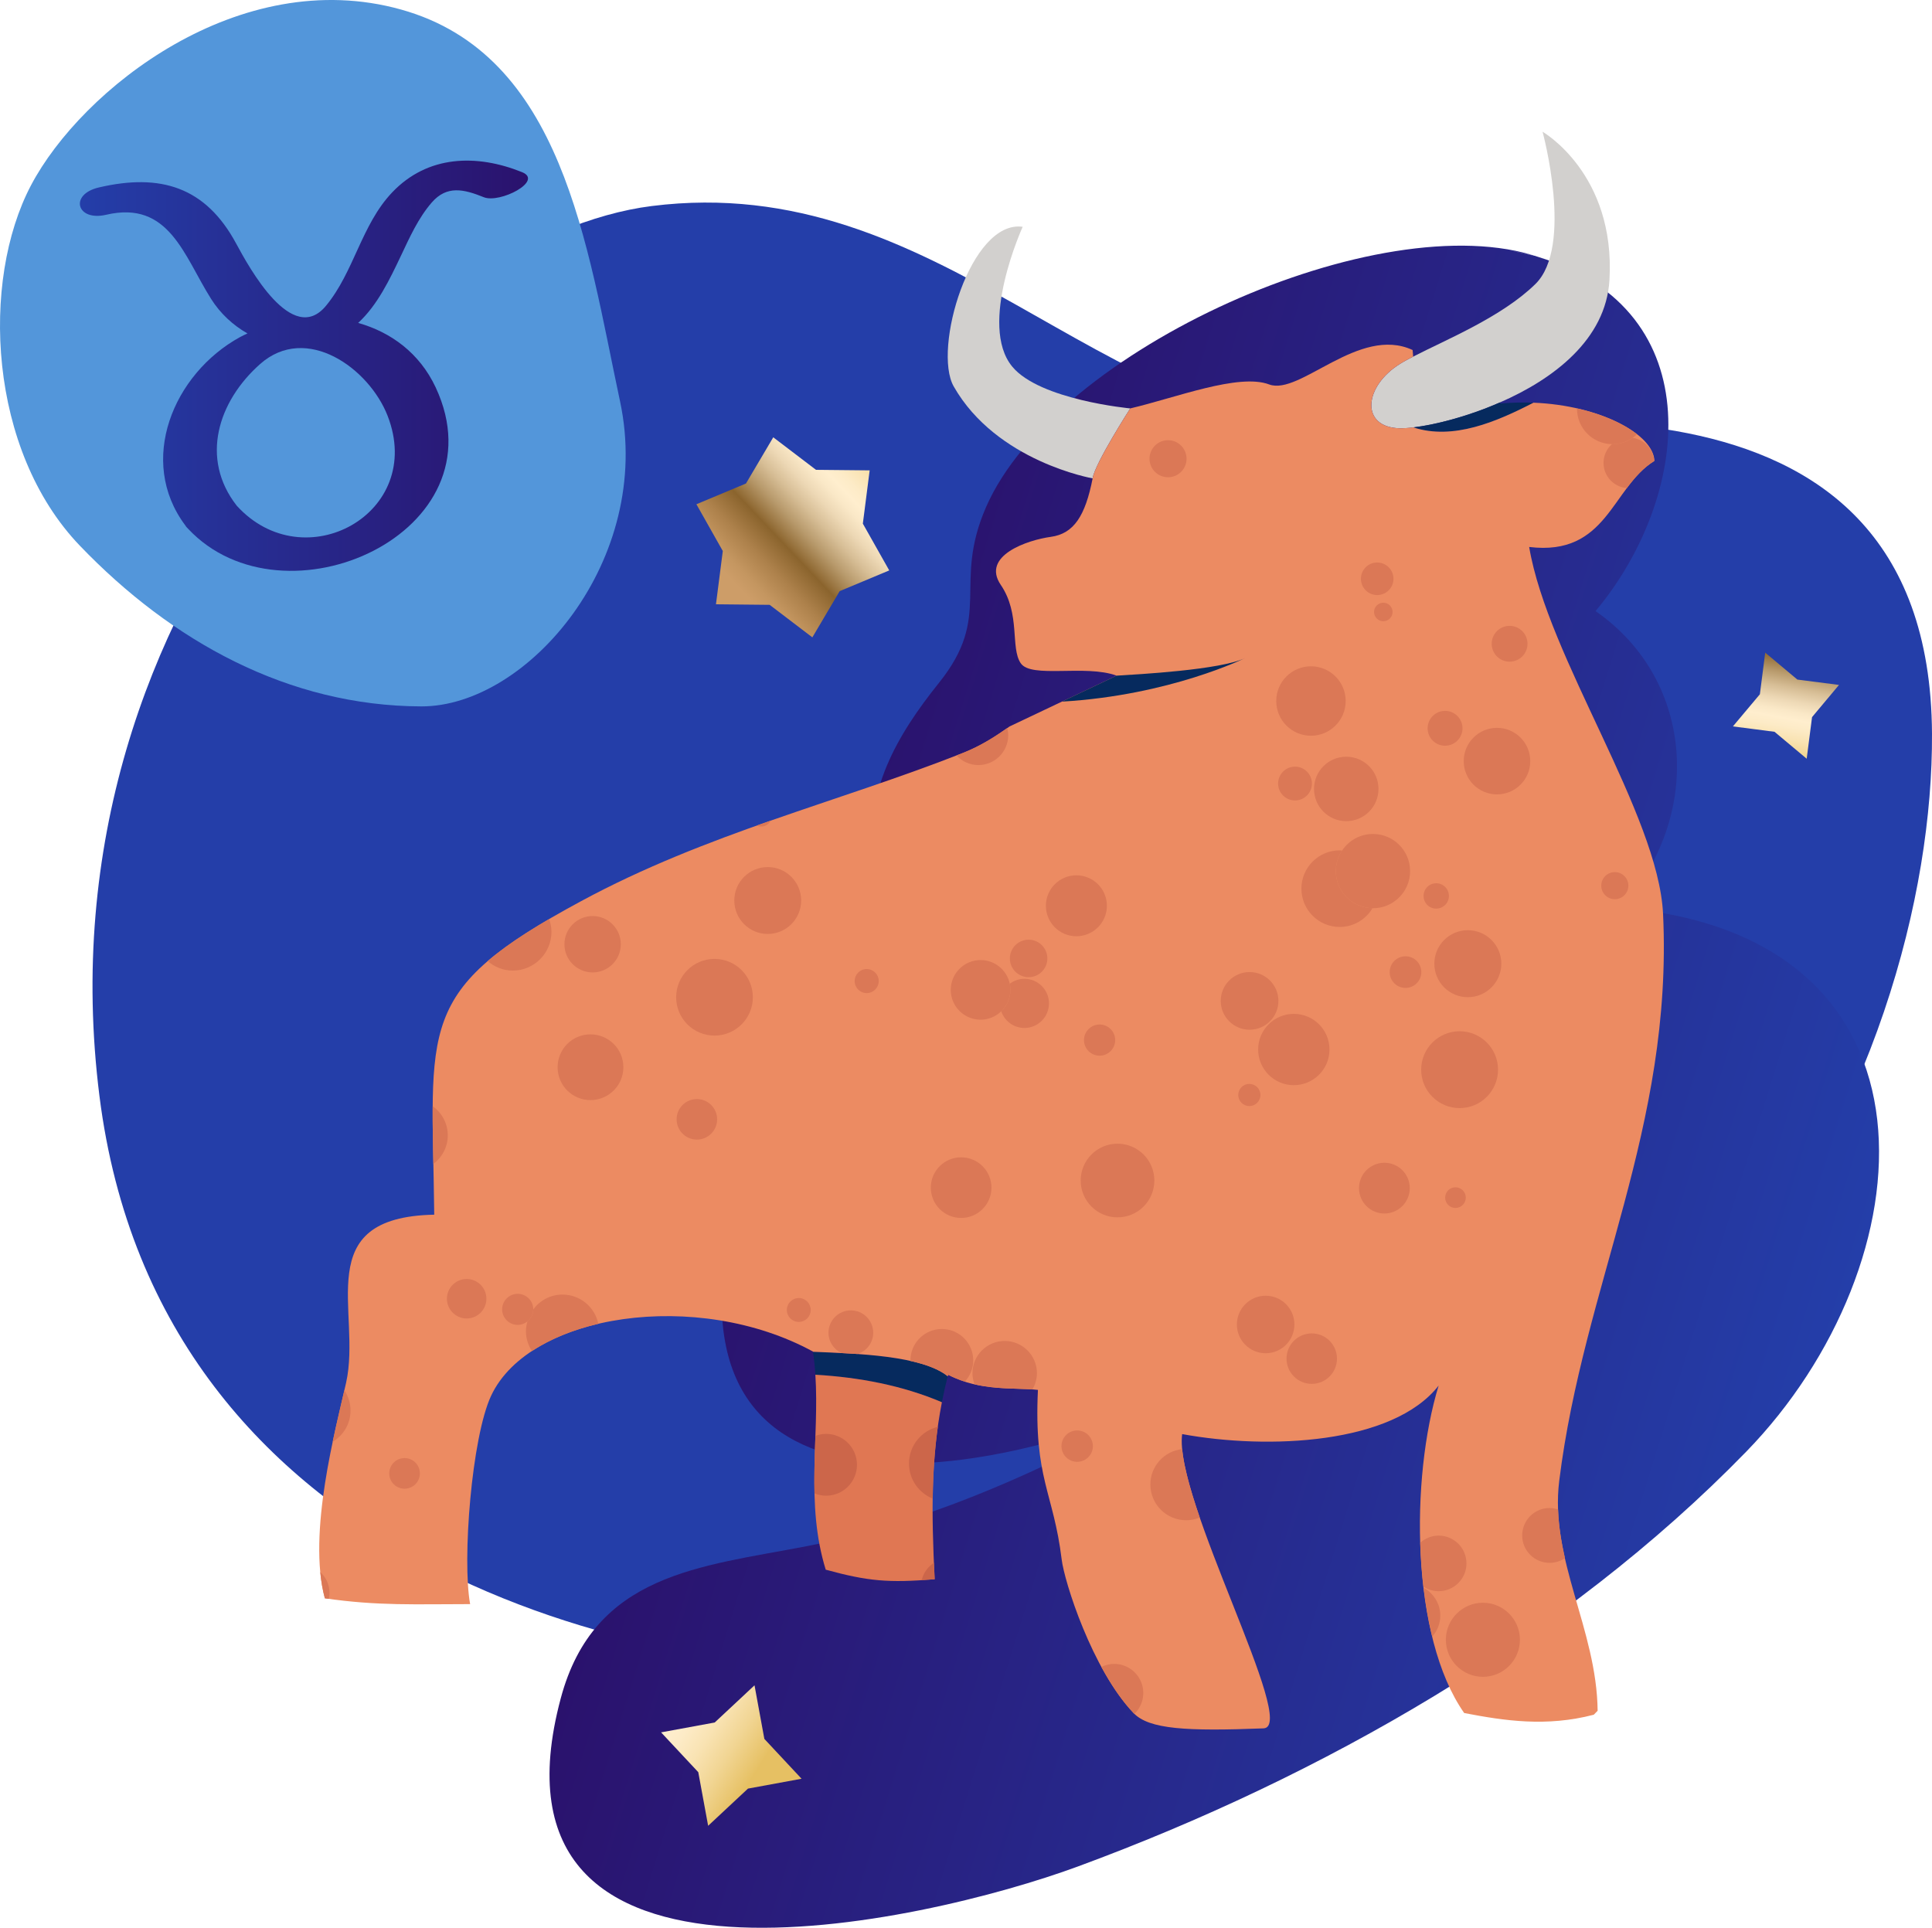 <?xml version="1.0" encoding="iso-8859-1"?>
<!-- Generator: Adobe Illustrator 29.5.1, SVG Export Plug-In . SVG Version: 9.03 Build 0)  -->
<svg version="1.1" id="Calque_1" xmlns="http://www.w3.org/2000/svg" xmlns:xlink="http://www.w3.org/1999/xlink" x="0px" y="0px"
	 viewBox="0 0 433.798 432.882" style="enable-background:new 0 0 433.798 432.882;" xml:space="preserve">
<g>
	<path style="fill:#243EA9;" d="M22.327,246.083c13.402,106.438,123.157,130.209,177.767,128.614
		c181.776-5.286,234.088-137.93,233.703-209.957c-0.475-89.4-102.661-67.836-129.592-67.999
		c-57.481-0.351-93.26-58.612-157.88-50.476C93.796,52.878,8.185,133.746,22.327,246.083z"/>
	
		<linearGradient id="SVGID_1_" gradientUnits="userSpaceOnUse" x1="1421.767" y1="-351.775" x2="1671.421" y2="-351.775" gradientTransform="matrix(-0.955 -0.297 0.297 -0.955 1875.964 383.129)">
		<stop  offset="0" style="stop-color:#243EA9"/>
		<stop  offset="1" style="stop-color:#2A126D"/>
	</linearGradient>
	<path style="fill:url(#SVGID_1_);" d="M162.999,280.665c-10.55,68.165,69.2,48.826,103.629,31.435
		c-26.489,15.38-55.297,29.258-85.574,35.108c-23.769,4.597-47.632,6.065-55.139,34.121c-19.762,73.772,81.69,50.47,116.075,37.8
		c54.549-20.097,109.286-51.219,150.074-93.134c40.955-42.083,46.972-116.011-28.255-122.176
		c18.31-19.611,17.226-50.786-5.555-66.599c21.202-25.337,26.442-67.433-12.847-79.521l0.119,0.036
		c-35.5-12.116-108.622,20.598-124.126,56.14c-7.639,17.512,1.663,24.223-10.603,39.5c-9.435,11.761-16.773,24.414-14.782,40.179
		C199.517,221.294,168.099,247.732,162.999,280.665L162.999,280.665z M357.157,67.364c-2.731-3.102-5.891-5.849-9.464-8.104
		C351.014,61.314,354.248,64.041,357.157,67.364z M344.54,57.421c-0.144-0.003-0.268-0.039-0.388-0.107
		C344.282,57.351,344.429,57.389,344.54,57.421L344.54,57.421z M344.018,57.278c0.033,0.02,0.073,0.039,0.105,0.056
		C337.211,55.846,337.176,55.827,344.018,57.278L344.018,57.278z M338.763,56.181c-1.953-0.282-3.942-0.413-5.94-0.419
		C335.017,55.768,337.022,55.937,338.763,56.181z M332.206,55.781c-1.95,0.02-3.908,0.143-5.871,0.436
		C328.41,55.905,330.36,55.794,332.206,55.781z"/>
	
		<linearGradient id="SVGID_00000065773110145784875650000017696684912497512619_" gradientUnits="userSpaceOnUse" x1="869.128" y1="1431.682" x2="890.574" y2="1389.617" gradientTransform="matrix(-0.943 -0.334 0.334 -0.943 541.082 1739.268)">
		<stop  offset="0" style="stop-color:#E6C063"/>
		<stop  offset="0.008" style="stop-color:#E7C267"/>
		<stop  offset="0.107" style="stop-color:#F1D593"/>
		<stop  offset="0.196" style="stop-color:#F9E3B3"/>
		<stop  offset="0.27" style="stop-color:#FDEBC7"/>
		<stop  offset="0.32" style="stop-color:#FFEECE"/>
		<stop  offset="0.367" style="stop-color:#FAE8C7"/>
		<stop  offset="0.432" style="stop-color:#EDD8B5"/>
		<stop  offset="0.509" style="stop-color:#D7BE96"/>
		<stop  offset="0.595" style="stop-color:#B89A6C"/>
		<stop  offset="0.688" style="stop-color:#926C36"/>
		<stop  offset="0.702" style="stop-color:#8B642D"/>
		<stop  offset="0.824" style="stop-color:#AD814B"/>
		<stop  offset="0.932" style="stop-color:#C49660"/>
		<stop  offset="1" style="stop-color:#CD9D68"/>
	</linearGradient>
	<polygon style="fill:url(#SVGID_00000065773110145784875650000017696684912497512619_);" points="160.757,135.691 162.293,123.728 
		156.366,113.226 167.49,108.575 173.622,98.196 183.216,105.5 195.27,105.62 193.737,117.581 199.664,128.086 188.534,132.739 
		182.402,143.118 172.814,135.815 	"/>
	
		<linearGradient id="SVGID_00000002353117135357759170000004019794192641909643_" gradientUnits="userSpaceOnUse" x1="200.599" y1="105.475" x2="219.879" y2="74.746" gradientTransform="matrix(0.931 -0.364 0.364 0.931 173.082 147.378)">
		<stop  offset="0" style="stop-color:#E6C063"/>
		<stop  offset="0.008" style="stop-color:#E7C267"/>
		<stop  offset="0.107" style="stop-color:#F1D593"/>
		<stop  offset="0.196" style="stop-color:#F9E3B3"/>
		<stop  offset="0.27" style="stop-color:#FDEBC7"/>
		<stop  offset="0.32" style="stop-color:#FFEECE"/>
		<stop  offset="0.367" style="stop-color:#FAE8C7"/>
		<stop  offset="0.432" style="stop-color:#EDD8B5"/>
		<stop  offset="0.509" style="stop-color:#D7BE96"/>
		<stop  offset="0.595" style="stop-color:#B89A6C"/>
		<stop  offset="0.688" style="stop-color:#926C36"/>
		<stop  offset="0.702" style="stop-color:#8B642D"/>
		<stop  offset="0.824" style="stop-color:#AD814B"/>
		<stop  offset="0.932" style="stop-color:#C49660"/>
		<stop  offset="1" style="stop-color:#CD9D68"/>
	</linearGradient>
	<polygon style="fill:url(#SVGID_00000002353117135357759170000004019794192641909643_);" points="396.351,146.551 403.57,152.598 
		412.917,153.8 406.864,161.028 405.662,170.371 398.441,164.325 389.093,163.113 395.15,155.895 	"/>
	
		<linearGradient id="SVGID_00000116202320996533421950000003291777434265121956_" gradientUnits="userSpaceOnUse" x1="-75.299" y1="888.885" x2="-110.394" y2="830.392" gradientTransform="matrix(0.893 -0.45 0.45 0.893 -162.85 -430.038)">
		<stop  offset="0" style="stop-color:#E6C063"/>
		<stop  offset="0.008" style="stop-color:#E7C267"/>
		<stop  offset="0.107" style="stop-color:#F1D593"/>
		<stop  offset="0.196" style="stop-color:#F9E3B3"/>
		<stop  offset="0.27" style="stop-color:#FDEBC7"/>
		<stop  offset="0.32" style="stop-color:#FFEECE"/>
		<stop  offset="0.367" style="stop-color:#FAE8C7"/>
		<stop  offset="0.432" style="stop-color:#EDD8B5"/>
		<stop  offset="0.509" style="stop-color:#D7BE96"/>
		<stop  offset="0.595" style="stop-color:#B89A6C"/>
		<stop  offset="0.688" style="stop-color:#926C36"/>
		<stop  offset="0.702" style="stop-color:#8B642D"/>
		<stop  offset="0.824" style="stop-color:#AD814B"/>
		<stop  offset="0.932" style="stop-color:#C49660"/>
		<stop  offset="1" style="stop-color:#CD9D68"/>
	</linearGradient>
	<polygon style="fill:url(#SVGID_00000116202320996533421950000003291777434265121956_);" points="148.432,389 160.469,386.787 
		169.414,378.436 171.624,390.471 179.977,399.414 167.946,401.628 159.002,409.981 156.786,397.94 	"/>
	<path style="fill:#5396DA;" d="M17.947,122.553C-2.634,101.123-4.386,63.139,6.966,41.601C18.315,20.063,53.708-8.003,90.037,2.138
		c36.336,10.134,41.634,52.579,49.198,88.057c7.569,35.479-20.751,68.497-44.651,68.425
		C64.695,158.525,38.524,143.991,17.947,122.553z"/>
	
		<linearGradient id="SVGID_00000067224516040611159380000004303038185259237269_" gradientUnits="userSpaceOnUse" x1="17.934" y1="82.126" x2="118.556" y2="82.126">
		<stop  offset="0" style="stop-color:#243EA9"/>
		<stop  offset="1" style="stop-color:#2A126D"/>
	</linearGradient>
	<path style="fill:url(#SVGID_00000067224516040611159380000004303038185259237269_);" d="M117.231,38.663
		c-10.2-4.121-21.215-3.841-29.18,4.542c-6.909,7.273-8.548,17.825-14.85,25.451c-7.589,9.199-17.278-8.608-20.188-13.988
		c-6.846-12.679-16.948-15.813-30.822-12.575c-6.705,1.565-4.986,7.681,1.643,6.131c14.15-3.297,17.427,9.178,23.569,18.905
		c2.054,3.251,4.895,5.894,8.159,7.743c-0.567,0.276-1.146,0.53-1.695,0.836c-15.001,8.248-23.088,27.807-12.274,42.25
		c0.084,0.147,0.182,0.29,0.309,0.429c0.094,0.117,0.205,0.228,0.317,0.332c21.534,22.994,70.836,0.853,55.604-31.728
		c-3.605-7.709-10.052-12.406-17.404-14.479c4.338-4.003,7.036-9.679,9.605-15.081c1.948-4.12,3.901-8.484,6.915-11.954
		c3.384-3.906,7.196-3.007,11.687-1.194C112.233,45.738,122.104,40.628,117.231,38.663z M87.027,93.361
		c8.542,21.915-18.746,36.859-33.879,20.184c-8.286-10.62-4.158-23.442,5.233-31.78C68.768,72.539,82.874,82.699,87.027,93.361z"/>
	<g>
		<path style="fill:#D2D0CE;" d="M253.78,91.707c0,0-7.981,12.419-8.446,15.709c0,0-21.573-3.749-31.188-20.633
			c-4.767-8.364,3.751-37.489,15.482-35.855c0,0-10.075,22.033-2.347,31.393C233.456,89.819,253.78,91.707,253.78,91.707z"/>
		<path style="fill:#D2D0CE;" d="M346.356,29.583c0,0,16.422,9.383,15.02,33.307c-0.788,13.389-12.677,22.29-24.559,27.464
			c-9.337,4.107-18.642,5.917-22.569,5.812c-8.902-0.228-8.058-9.484,0.227-14.531c0.821-0.518,1.787-1.021,2.831-1.556
			c7.398-3.828,19.843-8.874,27.415-16.272C353.392,55.364,346.356,29.583,346.356,29.583z"/>
		<g>
			<path style="fill:#062A5E;" d="M212.795,309.021c-5.851-4.667-20.333-5.064-30.266-5.483c0.268,1.705,0.433,3.424,0.547,5.155
				c9.883,0.572,19.569,2.417,28.412,6.177C211.868,312.943,212.295,310.993,212.795,309.021z"/>
			<path style="fill:#E07753;" d="M211.488,314.87c-8.843-3.76-18.529-5.604-28.412-6.177c0.934,14.014-2.278,28.886,2.327,43.778
				c9.441,2.578,14.053,3.011,24.461,2.142C209.115,339.468,209.028,327.49,211.488,314.87z"/>
			<path style="fill:#062A5E;" d="M344.319,90.424c-2.402-0.091-4.875-0.048-7.4,0.186l-0.101-0.257
				c-7.43,3.271-14.795,5.061-19.491,5.614C326.302,98.906,336.091,94.672,344.319,90.424z"/>
			<path style="fill:#EC8B62;" d="M350.102,332.502c5.459-44.014,25.557-79.259,23.312-127.256
				c-1.048-22.417-25.882-57.562-30.064-82.426c17.593,2.142,18.511-13.416,28.125-19.332c-0.198-5.922-12.052-12.471-27.156-13.064
				c-8.228,4.248-18.017,8.482-26.992,5.543c-1.208,0.14-2.275,0.218-3.079,0.199c-8.902-0.228-8.058-9.484,0.227-14.531
				c0.821-0.518,1.787-1.021,2.831-1.556l-0.129-1.484c-12.036-5.585-25.325,10.308-32.207,7.729
				c-6.862-2.574-21.018,3.01-31.191,5.383c0,0-7.981,12.419-8.446,15.709c-1.653,8.442-4.23,12.422-9.382,13.132
				c-5.151,0.69-15.71,4.211-11.243,10.789c4.465,6.554,2.114,14.056,4.465,17.569c2.317,3.522,14.534,0.229,21.544,2.81
				l-24.023,11.4c-2.978,2.111-6.272,4.279-10.378,5.917c-28.285,11.144-57.686,18.105-85.866,33.333
				c-37.541,20.246-33.41,27.695-32.951,70.388c-28.129,0.56-16.221,21.775-19.791,37.742c-2.269,10.199-8.747,33.79-4.768,48.403
				c11.907,1.731,20.402,1.302,32.62,1.302c-1.811-9.845,0.332-37.439,4.715-46.8c8.673-18.49,46.366-24.047,72.253-9.915
				c0,0.014,0,0.032,0.003,0.052c9.933,0.42,24.415,0.816,30.266,5.483c0.03-0.114,0.049-0.219,0.079-0.335
				c7.289,3.85,14.997,2.805,20.171,3.417c-0.943,19.917,3.492,22.978,5.33,38.051c0.583,4.943,6.809,24.708,16.143,34.505
				c3.469,3.675,12.016,4.107,29.177,3.442c8.009-0.306-20.193-51.57-18.265-66.079c19.335,3.545,47.288,2.295,57.588-10.889
				c-6.376,20.811-6.275,56.364,5.737,73.525c9.028,1.738,18.44,3.159,29.101,0.38c0.281-0.303,0.586-0.612,0.862-0.892
				C358.521,365.812,347.908,350.154,350.102,332.502z"/>
		</g>
		<g>
			<path style="fill:#DB7856;" d="M319.643,356.536c0.45,3.786,1.084,7.466,1.94,10.962c1.112-1.26,1.811-2.896,1.811-4.709
				C323.393,360.077,321.863,357.751,319.643,356.536z"/>
			<path style="fill:#DB7856;" d="M258.296,333.339c0,4.436,3.6,8.028,8.033,8.028c1.082,0,2.115-0.221,3.052-0.605
				c-2.047-5.955-3.566-11.352-3.948-15.37C261.424,325.844,258.296,329.205,258.296,333.339z"/>
			<path style="fill:#DB7856;" d="M225.586,301.113c-3.997,0-7.238,3.244-7.238,7.241c0,0.879,0.18,1.712,0.469,2.492
				c4.775,1.101,9.36,0.898,12.989,1.156c0.629-1.074,1.021-2.314,1.021-3.648C232.826,304.357,229.585,301.113,225.586,301.113z"/>
			<path style="fill:#DB7856;" d="M329.27,351.06c0-3.45-2.799-6.241-6.243-6.241c-1.591,0-3.027,0.614-4.129,1.594
				c0.098,3.323,0.339,6.62,0.709,9.861c0.988,0.645,2.158,1.028,3.42,1.028C326.47,357.302,329.27,354.506,329.27,351.06z"/>
			<path style="fill:#DB7856;" d="M188.96,303.824c1.17,0.059,2.362,0.127,3.567,0.215c2.046-0.635,3.538-2.522,3.538-4.771
				c0-2.777-2.247-5.025-5.025-5.025c-2.774,0-5.018,2.248-5.018,5.025C186.022,301.292,187.232,303.03,188.96,303.824z"/>
			<path style="fill:#CC664A;" d="M192.42,328.916c0-3.833-3.105-6.941-6.939-6.941c-0.843,0-1.644,0.173-2.392,0.449
				c-0.143,4.264-0.309,8.575-0.208,12.92c0.807,0.321,1.679,0.514,2.6,0.514C189.315,335.857,192.42,332.75,192.42,328.916z"/>
			<path style="fill:#DB7856;" d="M341.78,344.778c0,3.4,2.754,6.157,6.155,6.157c1.277,0,2.467-0.391,3.447-1.055
				c-0.818-3.612-1.416-7.234-1.543-10.929c-0.605-0.194-1.236-0.331-1.903-0.331C344.533,338.621,341.78,341.38,341.78,344.778z"/>
			<path style="fill:#DB7856;" d="M332.961,359.895c-4.592,0-8.319,3.721-8.319,8.312c0,4.595,3.727,8.319,8.319,8.319
				s8.312-3.725,8.312-8.319C341.272,363.615,337.552,359.895,332.961,359.895z"/>
			<path style="fill:#DB7856;" d="M256.704,380.165c0-3.612-2.928-6.542-6.544-6.542c-1.028,0-1.986,0.257-2.857,0.683
				c2.109,3.88,4.53,7.534,7.214,10.353c0.062,0.065,0.137,0.12,0.205,0.185C255.944,383.656,256.704,382,256.704,380.165z"/>
			<path style="fill:#DB7856;" d="M90.837,327.409c-1.904,0-3.442,1.536-3.442,3.44c0,1.9,1.539,3.437,3.442,3.437
				c1.898,0,3.441-1.536,3.441-3.437C94.278,328.945,92.735,327.409,90.837,327.409z"/>
			<path style="fill:#DB7856;" d="M104.779,287.196c-2.447,0-4.432,1.982-4.432,4.436c0,2.44,1.985,4.43,4.432,4.43
				c2.451,0,4.433-1.989,4.433-4.43C109.212,289.179,107.23,287.196,104.779,287.196z"/>
			<path style="fill:#DB7856;" d="M132.579,232.262c-4.075,0-7.379,3.3-7.379,7.384c0,4.074,3.304,7.379,7.379,7.379
				c4.078,0,7.388-3.305,7.388-7.379C139.967,235.562,136.657,232.262,132.579,232.262z"/>
			<path style="fill:#CC664A;" d="M206.954,354.821c0.927-0.056,1.868-0.117,2.91-0.208c-0.064-1.256-0.114-2.459-0.163-3.675
				C208.328,351.811,207.321,353.194,206.954,354.821z"/>
			<path style="fill:#DB7856;" d="M133.064,218.357c3.496,0,6.328-2.831,6.328-6.329c0-3.494-2.832-6.33-6.328-6.33
				c-3.498,0-6.332,2.836-6.332,6.33C126.732,215.526,129.566,218.357,133.064,218.357z"/>
			<path style="fill:#DB7856;" d="M156.474,246.796c-2.515,0-4.55,2.031-4.55,4.547c0,2.51,2.035,4.55,4.55,4.55
				c2.51,0,4.547-2.04,4.547-4.55C161.021,248.827,158.984,246.796,156.474,246.796z"/>
			<path style="fill:#DB7856;" d="M160.431,215.321c-4.759,0-8.612,3.857-8.612,8.612c0,4.754,3.853,8.607,8.612,8.607
				c4.755,0,8.611-3.854,8.611-8.607C169.043,219.179,165.186,215.321,160.431,215.321z"/>
			<path style="fill:#DB7856;" d="M241.864,321.203c-1.95,0-3.528,1.579-3.528,3.524c0,1.946,1.578,3.524,3.528,3.524
				c1.946,0,3.524-1.578,3.524-3.524C245.389,322.782,243.811,321.203,241.864,321.203z"/>
			<path style="fill:#DB7856;" d="M179.889,202.202c0-4.142-3.361-7.503-7.507-7.503c-4.147,0-7.508,3.361-7.508,7.503
				c0,4.154,3.361,7.516,7.508,7.516C176.528,209.718,179.889,206.356,179.889,202.202z"/>
			<path style="fill:#DB7856;" d="M173.088,184.258c-1.062,0.374-2.122,0.749-3.181,1.126c0.31,0.133,0.645,0.218,1.006,0.218
				C171.87,185.602,172.674,185.049,173.088,184.258z"/>
			<path style="fill:#DB7856;" d="M250.919,256.813c-4.567,0-8.27,3.706-8.27,8.276c0,4.562,3.703,8.267,8.27,8.267
				c4.569,0,8.27-3.704,8.27-8.267C259.189,260.52,255.488,256.813,250.919,256.813z"/>
			<path style="fill:#DB7856;" d="M230.015,219.79c-1.239,0-2.369,0.421-3.288,1.11c0.089,0.446,0.141,0.905,0.141,1.373
				c0,1.894-0.795,3.597-2.057,4.817c0.742,2.164,2.781,3.738,5.203,3.738c3.046,0,5.516-2.471,5.516-5.522
				C235.531,222.261,233.061,219.79,230.015,219.79z"/>
			<path style="fill:#DB7856;" d="M230.959,219.426c2.323,0,4.207-1.885,4.207-4.212c0-2.322-1.884-4.208-4.207-4.208
				c-2.328,0-4.212,1.886-4.212,4.208C226.747,217.541,228.631,219.426,230.959,219.426z"/>
			<path style="fill:#DB7856;" d="M280.515,243.388c-1.374,0-2.486,1.117-2.486,2.49c0,1.374,1.112,2.489,2.486,2.489
				c1.372,0,2.492-1.115,2.492-2.489C283.008,244.505,281.887,243.388,280.515,243.388z"/>
			<path style="fill:#DB7856;" d="M248.533,203.388c0-3.778-3.069-6.841-6.848-6.841c-3.782,0-6.847,3.062-6.847,6.841
				c0,3.785,3.066,6.845,6.847,6.845C245.465,210.232,248.533,207.173,248.533,203.388z"/>
			<path style="fill:#DB7856;" d="M310.841,261.097c-3.148,0-5.699,2.549-5.699,5.698c0,3.145,2.55,5.699,5.699,5.699
				c3.15,0,5.698-2.555,5.698-5.699C316.538,263.645,313.99,261.097,310.841,261.097z"/>
			<path style="fill:#DB7856;" d="M290.503,243.674c4.426,0,8.009-3.582,8.009-8.007c0-4.422-3.582-8.005-8.009-8.005
				c-4.419,0-8.006,3.583-8.006,8.005C282.497,240.092,286.084,243.674,290.503,243.674z"/>
			<path style="fill:#DB7856;" d="M336.358,240.192c0-4.764-3.862-8.628-8.628-8.628c-4.764,0-8.63,3.864-8.63,8.628
				c0,4.768,3.867,8.632,8.63,8.632C332.496,248.824,336.358,244.96,336.358,240.192z"/>
			<path style="fill:#DB7856;" d="M308.178,203.931c-4.56-0.055-8.238-3.758-8.238-8.324c0-1.706,0.514-3.291,1.393-4.608
				c-0.177-0.013-0.345-0.055-0.524-0.055c-4.747,0-8.599,3.852-8.599,8.601c0,4.755,3.851,8.602,8.599,8.602
				C303.953,208.145,306.674,206.447,308.178,203.931z"/>
			<path style="fill:#DB7856;" d="M322.057,216.397c0,4.15,3.366,7.52,7.518,7.52c4.153,0,7.524-3.369,7.524-7.52
				c0-4.157-3.371-7.523-7.524-7.523C325.423,208.874,322.057,212.24,322.057,216.397z"/>
			<path style="fill:#DB7856;" d="M295.043,177.154c0,3.996,3.242,7.235,7.234,7.235c4,0,7.239-3.239,7.239-7.235
				c0-4-3.239-7.234-7.239-7.234C298.285,169.919,295.043,173.153,295.043,177.154z"/>
			<path style="fill:#DB7856;" d="M294.354,165.209c4.301,0,7.796-3.489,7.796-7.801c0-4.299-3.495-7.791-7.796-7.791
				c-4.306,0-7.795,3.492-7.795,7.791C286.558,161.721,290.048,165.209,294.354,165.209z"/>
			<path style="fill:#DB7856;" d="M262.264,98.848c-2.3,0-4.162,1.861-4.162,4.163c0,2.294,1.862,4.155,4.162,4.155
				c2.287,0,4.156-1.861,4.156-4.155C266.42,100.709,264.551,98.848,262.264,98.848z"/>
			<path style="fill:#DB7856;" d="M362.576,201.913c1.683,0,3.046-1.356,3.046-3.039c0-1.68-1.363-3.046-3.046-3.046
				c-1.679,0-3.039,1.367-3.039,3.046C359.537,200.557,360.897,201.913,362.576,201.913z"/>
			<path style="fill:#DB7856;" d="M308.519,137.42c0,1.142,0.928,2.079,2.083,2.079c1.145,0,2.076-0.938,2.076-2.079
				c0-1.156-0.93-2.083-2.076-2.083C309.447,135.337,308.519,136.264,308.519,137.42z"/>
			<path style="fill:#DB7856;" d="M309.223,133.622c2.02,0,3.658-1.638,3.658-3.655c0-2.022-1.638-3.658-3.658-3.658
				c-2.018,0-3.652,1.636-3.652,3.658C305.571,131.984,307.204,133.622,309.223,133.622z"/>
			<path style="fill:#DB7856;" d="M366.589,98.317c-1.292,0.894-2.854,1.424-4.54,1.424c-0.045,0-0.081-0.009-0.124-0.009
				c-1.144,1.045-1.88,2.532-1.88,4.208c0,2.994,2.311,5.415,5.236,5.662c1.761-2.352,3.662-4.536,6.142-6.078
				C371.226,100.85,369.206,98.697,366.589,98.317z"/>
			<path style="fill:#DB7856;" d="M361.925,99.733c0.043,0,0.079,0.009,0.124,0.009c1.686,0,3.249-0.53,4.54-1.424
				c0.344-0.248,0.664-0.511,0.973-0.804c-3.083-2.411-7.781-4.518-13.467-5.803c0,0.023-0.006,0.05-0.006,0.082
				C354.089,96.143,357.591,99.664,361.925,99.733z"/>
			<path style="fill:#DB7856;" d="M338.952,148.58c2.223,0,4.022-1.804,4.022-4.02c0-2.223-1.799-4.026-4.022-4.026
				c-2.216,0-4.018,1.803-4.018,4.026C334.933,146.776,336.736,148.58,338.952,148.58z"/>
			<path style="fill:#DB7856;" d="M336.128,163.436c-4.13,0-7.476,3.349-7.476,7.472c0,4.133,3.346,7.469,7.476,7.469
				c4.12,0,7.466-3.336,7.466-7.469C343.593,166.785,340.247,163.436,336.128,163.436z"/>
			<path style="fill:#DB7856;" d="M324.463,167.452c2.161,0,3.919-1.754,3.919-3.912c0-2.161-1.758-3.915-3.919-3.915
				c-2.16,0-3.916,1.754-3.916,3.915C320.547,165.697,322.303,167.452,324.463,167.452z"/>
			<path style="fill:#DB7856;" d="M322.478,204.029c1.575,0,2.851-1.272,2.851-2.845c0-1.575-1.276-2.852-2.851-2.852
				c-1.573,0-2.842,1.276-2.842,2.852C319.636,202.757,320.905,204.029,322.478,204.029z"/>
			<path style="fill:#DB7856;" d="M315.582,214.732c-1.959,0-3.551,1.593-3.551,3.551c0,1.966,1.592,3.554,3.551,3.554
				c1.962,0,3.551-1.588,3.551-3.554C319.133,216.325,317.544,214.732,315.582,214.732z"/>
			<path style="fill:#DB7856;" d="M308.178,203.931c0.032,0.005,0.065,0.014,0.1,0.014c4.602,0,8.334-3.736,8.334-8.338
				c0-4.608-3.732-8.341-8.334-8.341c-2.903,0-5.448,1.484-6.945,3.733c-0.879,1.317-1.393,2.903-1.393,4.608
				C299.941,200.173,303.618,203.876,308.178,203.931z"/>
			<path style="fill:#DB7856;" d="M326.8,266.605c-1.279,0-2.314,1.039-2.314,2.324c0,1.275,1.034,2.314,2.314,2.314
				c1.279,0,2.318-1.038,2.318-2.314C329.117,267.645,328.078,266.605,326.8,266.605z"/>
			<path style="fill:#DB7856;" d="M294.569,175.949c0-2.099-1.707-3.798-3.795-3.798c-2.1,0-3.795,1.699-3.795,3.798
				c0,2.093,1.695,3.792,3.795,3.792C292.862,179.741,294.569,178.042,294.569,175.949z"/>
			<path style="fill:#DB7856;" d="M287.046,224.75c0-3.577-2.896-6.476-6.476-6.476c-3.574,0-6.474,2.898-6.474,6.476
				c0,3.576,2.9,6.474,6.474,6.474C284.151,231.224,287.046,228.326,287.046,224.75z"/>
			<path style="fill:#DB7856;" d="M294.531,299.415c-3.13,0-5.664,2.534-5.664,5.665c0,3.128,2.535,5.667,5.664,5.667
				c3.125,0,5.664-2.539,5.664-5.667C300.195,301.949,297.656,299.415,294.531,299.415z"/>
			<path style="fill:#DB7856;" d="M284.182,290.956c-3.563,0-6.461,2.89-6.461,6.457c0,3.564,2.898,6.457,6.461,6.457
				c3.567,0,6.457-2.893,6.457-6.457C290.639,293.846,287.75,290.956,284.182,290.956z"/>
			<path style="fill:#DB7856;" d="M243.391,233.557c0,1.931,1.569,3.498,3.498,3.498c1.937,0,3.508-1.567,3.508-3.498
				c0-1.937-1.571-3.506-3.508-3.506C244.961,230.051,243.391,231.62,243.391,233.557z"/>
			<path style="fill:#DB7856;" d="M219.676,171.793c3.701,0,6.702-2.997,6.702-6.694c0-0.56-0.091-1.097-0.218-1.614
				c-2.845,1.995-5.975,4.009-9.845,5.549c-0.514,0.202-1.036,0.394-1.549,0.595C215.989,170.951,217.726,171.793,219.676,171.793z"
				/>
			<path style="fill:#DB7856;" d="M226.869,222.273c0-0.468-0.052-0.927-0.141-1.373c-0.638-3.036-3.333-5.322-6.557-5.322
				c-3.697,0-6.695,3.002-6.695,6.695c0,3.704,2.997,6.698,6.695,6.698c1.806,0,3.437-0.721,4.642-1.881
				C226.073,225.87,226.869,224.167,226.869,222.273z"/>
			<path style="fill:#DB7856;" d="M215.806,259.875c-3.762,0-6.808,3.047-6.808,6.809c0,3.757,3.046,6.806,6.808,6.806
				c3.76,0,6.809-3.049,6.809-6.806C222.614,262.922,219.566,259.875,215.806,259.875z"/>
			<path style="fill:#DB7856;" d="M194.6,217.597c-1.491,0-2.702,1.208-2.702,2.701c0,1.493,1.211,2.701,2.702,2.701
				c1.494,0,2.705-1.208,2.705-2.701C197.304,218.805,196.093,217.597,194.6,217.597z"/>
			<path style="fill:#DB7856;" d="M211.475,298.424c-3.893,0-7.054,3.161-7.054,7.053c0,0.043,0.017,0.082,0.017,0.125
				c3.427,0.768,6.389,1.848,8.357,3.42c0.03-0.114,0.049-0.219,0.079-0.335c1.252,0.657,2.516,1.136,3.777,1.543
				c1.15-1.254,1.872-2.914,1.872-4.753C218.524,301.585,215.366,298.424,211.475,298.424z"/>
			<path style="fill:#CC664A;" d="M204.097,328.629c0,3.577,2.21,6.624,5.337,7.883c0.074-5.545,0.406-10.837,1.145-16.126
				C206.863,321.297,204.097,324.627,204.097,328.629z"/>
			<path style="fill:#DB7856;" d="M179.353,291.47c-1.482,0-2.683,1.202-2.683,2.686c0,1.48,1.201,2.68,2.683,2.68
				c1.484,0,2.681-1.199,2.681-2.68C182.034,292.672,180.837,291.47,179.353,291.47z"/>
			<path style="fill:#DB7856;" d="M123.822,209.246c0-1.013-0.208-1.968-0.524-2.874c-5.751,3.358-10.275,6.418-13.8,9.444
				c1.518,1.305,3.47,2.126,5.627,2.126C119.927,217.942,123.822,214.046,123.822,209.246z"/>
			<path style="fill:#DB7856;" d="M126.296,290.696c-2.699,0-5.071,1.317-6.562,3.326c-0.003,1.097-0.521,2.062-1.312,2.696
				c-0.195,0.696-0.333,1.416-0.333,2.178c0,1.657,0.509,3.197,1.352,4.482c4.152-2.734,9.259-4.791,14.896-6.116
				C133.578,293.518,130.273,290.696,126.296,290.696z"/>
			<path style="fill:#DB7856;" d="M119.734,294.022c0,0,0,0,0-0.007c0-1.927-1.562-3.489-3.495-3.489
				c-1.928,0-3.49,1.562-3.49,3.489c0,1.927,1.562,3.488,3.49,3.488c0.833,0,1.588-0.299,2.183-0.785
				C119.213,296.085,119.731,295.119,119.734,294.022z"/>
			<path style="fill:#DB7856;" d="M100.539,254.945c0-2.709-1.344-5.087-3.384-6.544c-0.033,3.859,0.045,8.139,0.149,12.965
				C99.257,259.892,100.539,257.577,100.539,254.945z"/>
			<path style="fill:#DB7856;" d="M78.705,316.748c0-1.686-0.512-3.248-1.387-4.554c-0.72,3.108-1.683,7.095-2.617,11.554
				C77.088,322.316,78.705,319.734,78.705,316.748z"/>
			<path style="fill:#DB7856;" d="M71.906,353.002c0.196,2.077,0.534,4.055,1.032,5.897c0.306,0.046,0.583,0.075,0.889,0.114
				c0.096-0.443,0.159-0.897,0.159-1.367C73.986,355.795,73.173,354.155,71.906,353.002z"/>
		</g>
		<g>
			<path style="fill:#062A5E;" d="M250.716,151.717l-12.292,5.832c24.34-1.413,41.247-9.832,41.247-9.832
				C274.201,150.454,255.245,151.433,250.716,151.717z"/>
		</g>
	</g>
</g>
</svg>
